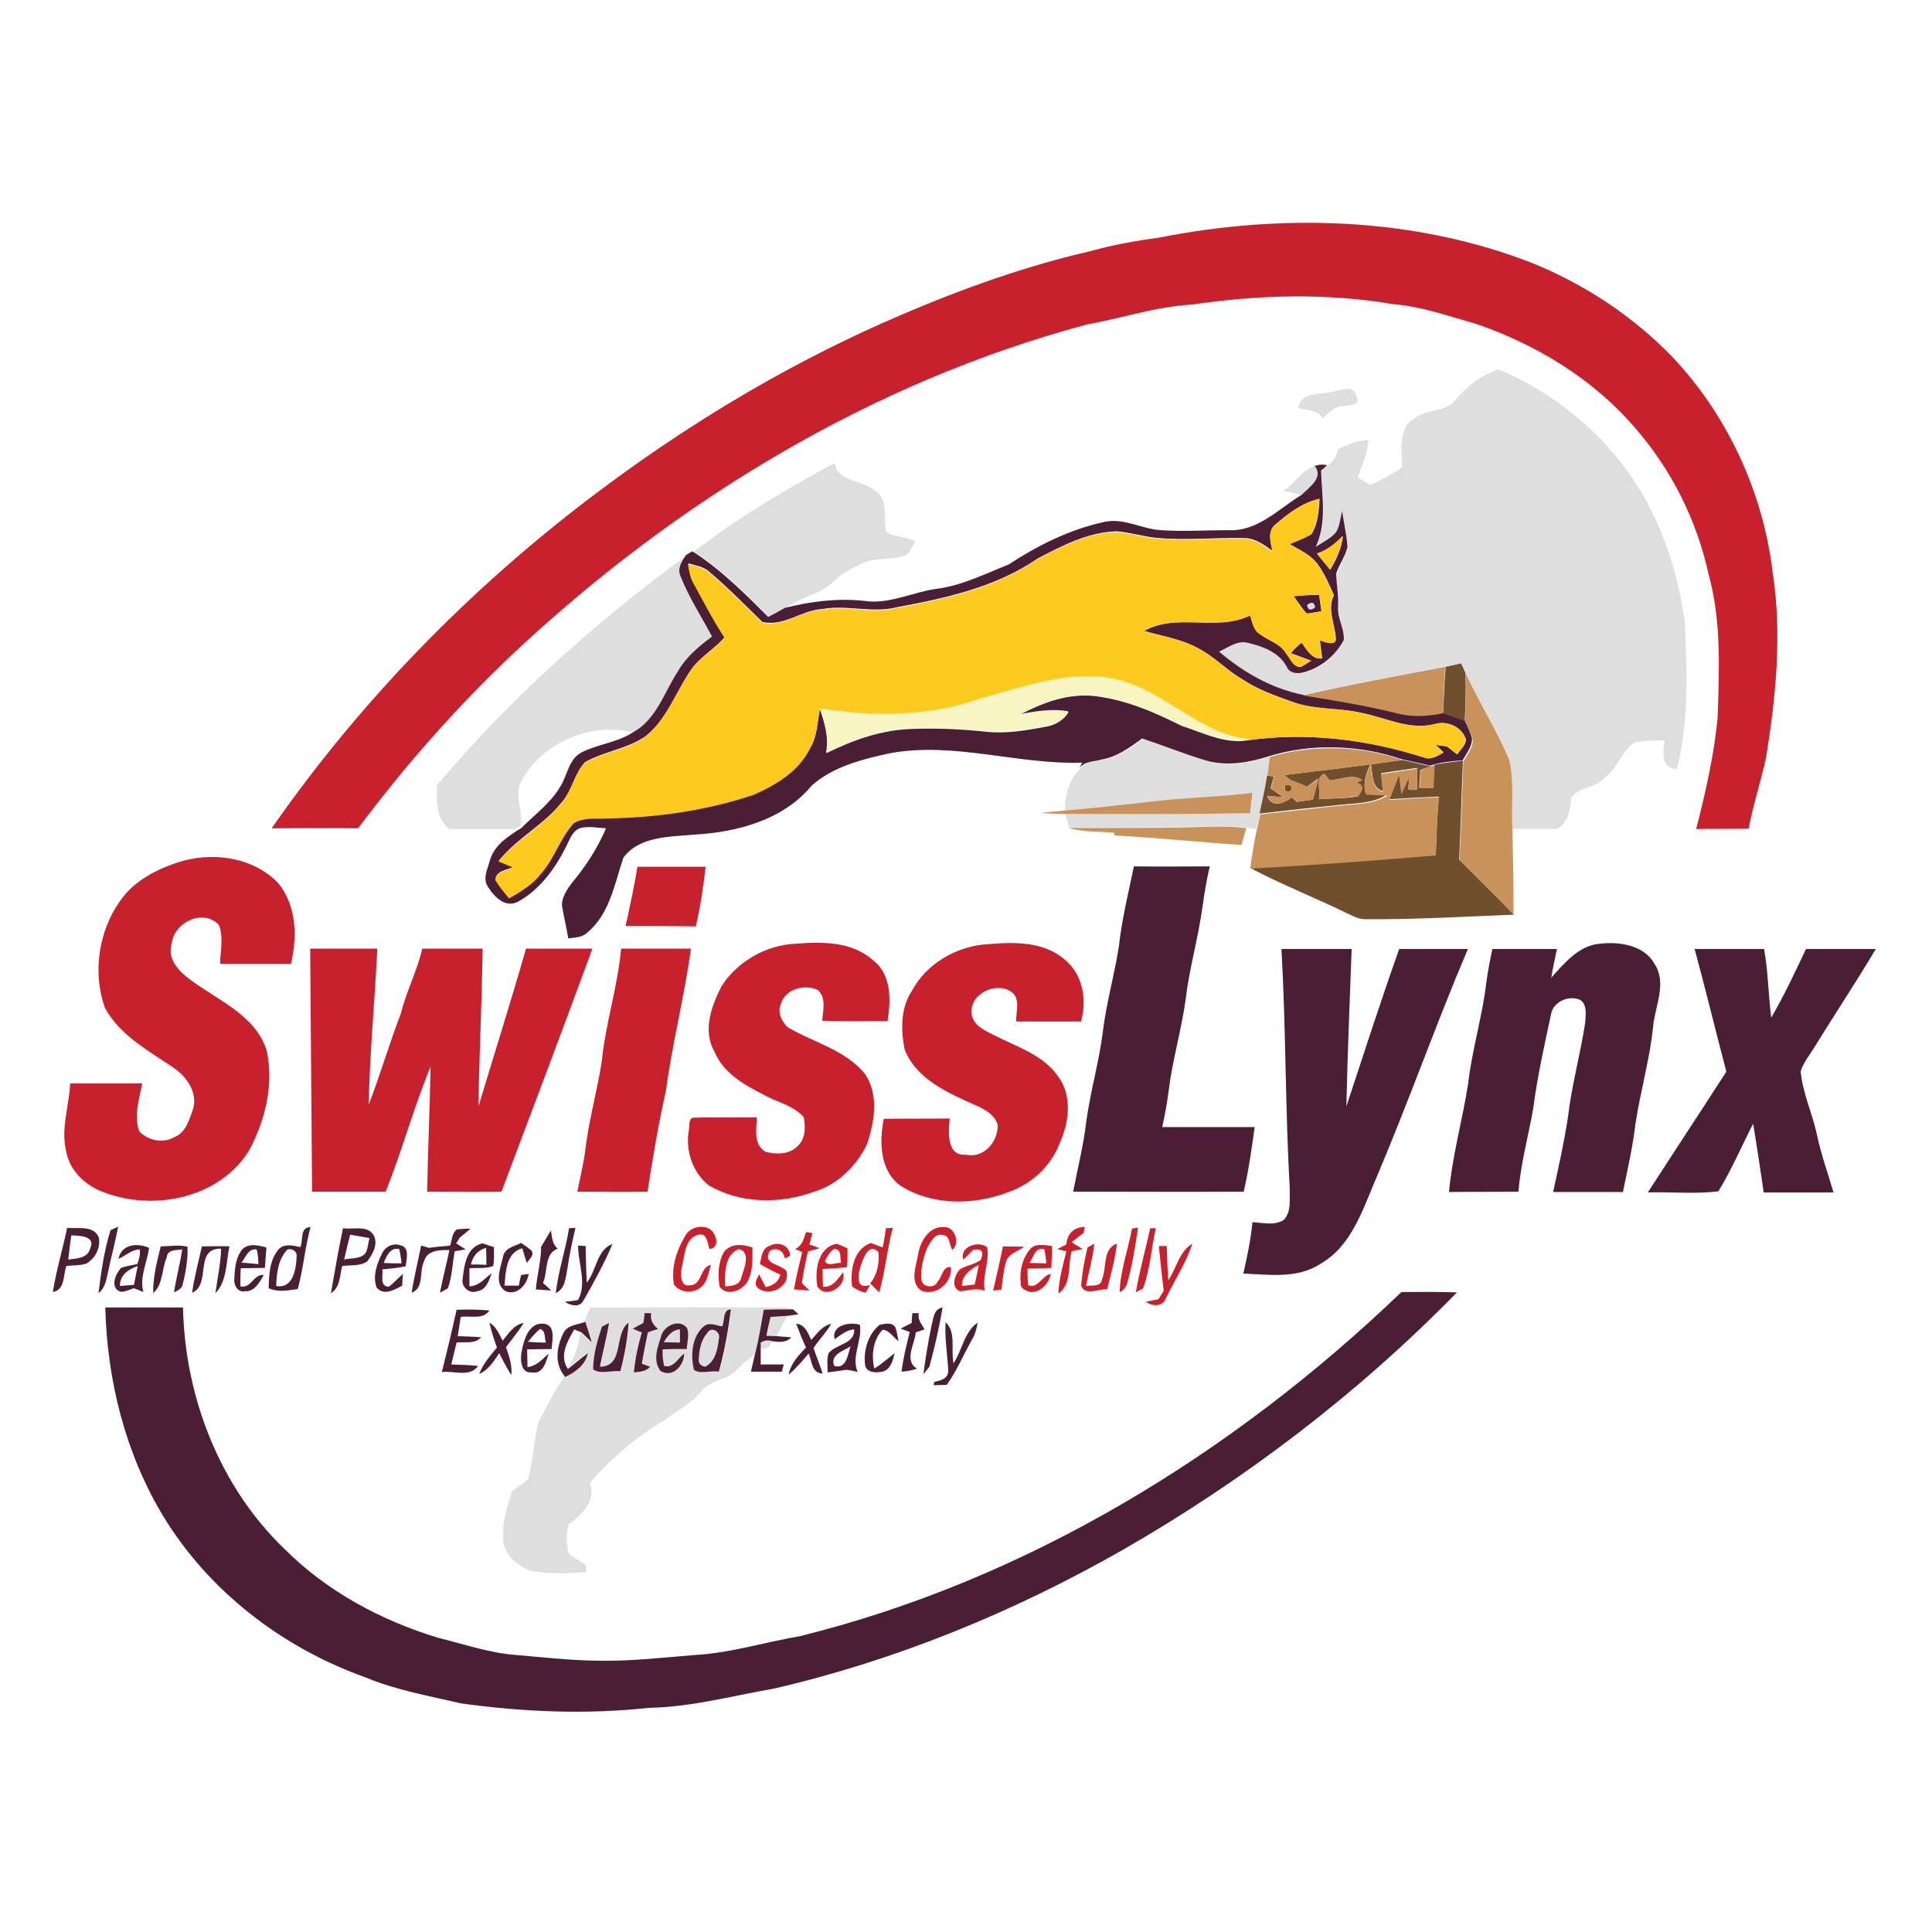 <?xml version="1.0" encoding="utf-8"?>
<!-- Generator: Adobe Illustrator 21.1.0, SVG Export Plug-In . SVG Version: 6.00 Build 0)  -->
<svg version="1.1" id="Layer_1" xmlns="http://www.w3.org/2000/svg" xmlns:xlink="http://www.w3.org/1999/xlink" x="0px" y="0px"
	 viewBox="0 0 512 512" style="enable-background:new 0 0 512 512;" xml:space="preserve">
<style type="text/css">
	.Drop_x0020_Shadow{fill:none;}
	.Round_x0020_Corners_x0020_2_x0020_pt{fill:#FFFFFF;stroke:#201600;stroke-miterlimit:10;}
	.Live_x0020_Reflect_x0020_X{fill:none;}
	.Bevel_x0020_Soft{fill:url(#SVGID_1_);}
	.Dusk{fill:#FFFFFF;}
	.Foliage_GS{fill:#FBDB44;}
	.Pompadour_GS{fill-rule:evenodd;clip-rule:evenodd;fill:#73ACE1;}
	.st0{fill:#FFFFFF;}
	.st1{fill:#C6212C;}
	.st2{fill:#DEDEDE;}
	.st3{fill:#4A1E34;}
	.st4{fill:#FFCA1F;}
	.st5{fill:#704F2F;}
	.st6{fill:#C9925B;}
	.st7{fill:#F8F5C3;}
</style>
<linearGradient id="SVGID_1_" gradientUnits="userSpaceOnUse" x1="0" y1="0" x2="0.707" y2="0.707">
	<stop  offset="0" style="stop-color:#DCDDE3"/>
	<stop  offset="0.178" style="stop-color:#D8D9DF"/>
	<stop  offset="0.361" style="stop-color:#CCCDD3"/>
	<stop  offset="0.546" style="stop-color:#B7B9BE"/>
	<stop  offset="0.732" style="stop-color:#9A9DA1"/>
	<stop  offset="0.918" style="stop-color:#76797D"/>
	<stop  offset="1" style="stop-color:#63676A"/>
</linearGradient>
<rect class="st0" width="512" height="512"/>
<g id="_x23_c6212cff">
	<path class="st1" d="M307,63c32.9-6.5,67.9-5.5,99.3,6.8c13.9,5.7,26.6,14.1,37,24.9c14.7,15.6,24,36,26.5,57.2
		c2.5,16.3,0.8,32.9-1.8,49c-1.4,6.3-3.4,12.4-4.6,18.7c-4.6,0.1-9.3,0-13.9,0.1c2.5-9.8,4.8-19.7,5.7-29.8
		c0.4-12.6,1-25.4-2.4-37.7c-3.1-14.2-9.8-27.7-19.4-38.7c-11.1-13-26.2-22.2-42.3-27.7c-7.2-2-14.3-4.6-21.9-5.2
		c-17.6-3-35.6-2.5-53.2,0.1c-9.5,0.5-18.6,3.6-28,5.3c-57.2,15.3-109.3,47-152.3,87.5c-14.9,14.1-28.5,29.6-40.8,46
		c-7.6-0.1-15.3,0-22.9,0c24.5-35.2,55-66,89.5-91.4c24-17.7,49.8-32.9,77.2-44.6c16.3-7,33.1-13,50.5-17
		C294.9,64.9,301,63.8,307,63z"/>
	<path class="st1" d="M48.6,228.1c8.7-2.3,18.8-0.7,25.2,6c4.8,6,5,14.1,3.3,21.3c-6.3,0-12.6,0-18.8,0c0.1-3.4,1-7-0.3-10.3
		c-4.2-4.4-11.8-0.7-12.5,4.9c-1.4,4.6,2.6,8.1,6,10.4c7.1,5.1,16.4,9,19.2,18.1c1.9,9-0.4,18.4-4.7,26.4
		c-7.7,12.5-24.9,16.1-38.1,11.2c-4.8-1.6-9.3-5.5-10.3-10.7c-1.6-6.1,0.7-12.2,1-18.3c6.4,0,12.7,0,19.1,0
		c-0.8,4.1-2.3,8.6-0.8,12.7c2.3,2.5,6.4,3.3,9.4,1.5c3-1.2,3.9-4.7,4.9-7.5c1.2-4.4-1.8-8.6-5.3-10.9c-6.6-4.5-14.1-8.5-18.1-15.8
		c-3.3-9.3-1.7-20.3,4-28.3C35.6,233.2,42.1,230,48.6,228.1z"/>
	<path class="st1" d="M165.8,245.4c1.1-5.2,2.3-10.4,3.1-15.7c6,0,12.1,0,18.1,0c-0.6,5.3-1.4,10.6-2.6,15.8
		C178.1,245.4,172,245.4,165.8,245.4z"/>
	<path class="st1" d="M191.3,261.2c4.3-6.5,11.8-10.8,19.6-11.1c7-0.6,15.1-0.6,20.6,4.5c4.8,3.7,4.6,10.6,3.7,16
		c-5.8,0-11.6,0.1-17.3-0.1c0.2-2.7,1.1-6-1.1-8.1c-3.4-1.7-8.6-0.4-9.8,3.5c-1.1,2.3,0.1,4.7,1.7,6.3c6.9,4.1,15.4,6,20.6,12.5
		c3.7,5.6,2.4,12.8,0.4,18.7c-2.8,5.6-7.6,10.4-13.6,12.3c-9.1,3.4-19.9,3.4-28.3-1.6c-4.3-3.4-6.1-9.1-5.3-14.4
		c0.4-1.2-0.3-3.8,1.8-3.5c5.4-0.2,10.8,0,16.3-0.1c-0.2,3.1-0.9,7.2,2.2,9.1c2.8,0.8,6.3,0.8,8.5-1.4c2.2-1.9,2.2-5.1,1.7-7.7
		c-2.4-2.9-6.3-3.8-9.5-5.4c-5.5-2.8-11.6-5.9-14.1-11.9C186.1,273.2,188.5,266.6,191.3,261.2z"/>
	<path class="st1" d="M241.6,262.7c3.9-7.4,12.1-12.1,20.4-12.5c7-0.6,15-0.7,20.5,4.4c4.6,4,5.5,10.5,4,16.1c-5.8,0-11.5,0-17.2,0
		c-0.1-2.6,1.2-6-1.2-7.8c-4.1-3-11.4,0.6-10.6,5.9c0.5,3.1,3.7,4.4,6.3,5.7c5.8,3,12.5,5,16.4,10.5c4,5,3.2,12.2,0.7,17.8
		c-2.3,6.2-7.6,11.1-13.9,13.2c-9,3.4-19.8,3.5-28.1-1.6c-5.8-3.9-5.9-11.8-4.7-17.9c5.8-0.1,11.7,0,17.5-0.1
		c-0.4,3.4-0.9,10.1,4.3,9.6c4.8,1.1,8.6-3.6,8.4-8c-1.2-3.5-5.1-4.7-8.1-6.1c-6.6-3-13.9-6.7-16.6-13.9
		C238.7,272.8,238.7,267.1,241.6,262.7z"/>
	<path class="st1" d="M82.2,251.4c5.9,0,11.8,0,17.8,0c-0.7,13.8-2,27.6-2.3,41.4c3.1-8.1,5.5-16.3,8.6-24.4
		c1.4-5.8,4.3-11.2,5.6-17c5.3,0,10.6,0,16,0c-0.2,13.9-0.9,27.8-1.1,41.8c4.2-13.9,8.6-27.8,12.6-41.8c5.9,0,11.7,0,17.6,0
		c-7.9,21.5-16,42.9-24.1,64.4c-6.6,0.1-13.1,0-19.7,0c0.2-11,0.7-22.1,0.9-33.1c-4.5,10.8-7.5,22.2-11.9,33.1c-6.5,0-13,0-19.5,0
		C82.5,294.4,82.4,272.9,82.2,251.4z"/>
	<path class="st1" d="M164.6,251.4c6.2,0,12.3,0,18.5,0c-1.7,12.6-4.9,24.9-6.6,37.5c-2,8.9-3.5,17.9-4.9,26.9
		c-6.2,0.1-12.4,0-18.6,0c0.7-3.6,1.6-7.2,2.1-10.9c0.9-8,3.2-15.9,4.4-23.8C160.5,271.1,163.7,261.5,164.6,251.4z"/>
	<path class="st1" d="M181.6,327.5c1.2-2.3,4.4-3,6.5-1.8c1.7,1.2,2.9,4.9-0.1,5.3c-0.5-1.5-0.6-4.4-2.9-3.8
		c-3.7,0.9-3.6,5.6-4.4,8.5c-0.4,1.8-0.5,5.5,2.2,4.9c3.2,0,2.5-4.8,5.5-5.4c-0.7,2.1-0.9,4.8-2.9,6.1c-2.1,1.6-5.4,1.2-6.9-0.9
		C177.8,336,179.3,331.3,181.6,327.5z"/>
	<path class="st1" d="M234.8,325.5c0.4,0,1.4-0.1,1.8-0.1c-1.5,5.6-2,11.4-3.6,17.1c-0.8-0.8-1.6-1.6-2.4-2.4
		c1.9-2.3,2.5-5.4,2.2-8.3c-2.4-2.5-3.9,1.3-4.6,3.3c-0.7,2.2-1.8,6.9,2.4,5.4c-0.3,0.5-0.9,1.6-1.2,2.1c-1.3-0.3-2.6-0.9-3.6-1.7
		c-0.5-4.3,0.4-9.9,5-11.5c0.8,0.3,2.3,0.9,3.1,1.2C234.3,329,234.5,327.3,234.8,325.5z"/>
	<path class="st1" d="M243.3,332.5c0.5-3.4,2.9-7.6,6.8-7.3c2.8-0.3,4.5,4.2,2.3,6c-0.9-1.2-0.5-3.7-2.5-3.9
		c-2.2-0.6-3.3,1.9-4.2,3.4c-1,2.6-1.8,5.5-1.5,8.3c0,2.2,3.6,2.6,4.3,0.6c1.2-1.2,1.3-4.1,3.5-3.8c0.5,4.1-4.1,7.9-7.9,6.2
		C241,339.8,242.8,335.5,243.3,332.5z"/>
	<path class="st1" d="M282.6,329.8c0.2-2.9,2.1-4.7,4.9-4.6c-0.1,0.4-0.3,1.1-0.3,1.5c-1.1,0.8-2.1,1.6-3.2,2.5
		c0.7,0.5,2.2,1.4,3,1.8c-0.8,0.1-2.3,0.4-3,0.6c-1.1,3.7,0.1,8.7-3.5,11.2c0.1-3.8,1.2-7.5,2.1-11.2c-0.6-0.1-1.8-0.4-2.4-0.6
		C281,330.6,281.8,330.2,282.6,329.8z"/>
	<path class="st1" d="M300,325.6c0.4-0.1,1.2-0.2,1.6-0.3c-0.7,4.9-1.5,9.7-2.8,14.5c-0.3,1.2-1,2.1-2.1,2.7
		C296.9,336.8,298.9,331.3,300,325.6z"/>
	<path class="st1" d="M304.8,325.5c0.4,0,1.2,0,1.5,0c-1.2,5.3-1.5,10.9-3.4,16c-0.5,0.2-1.4,0.7-1.9,1
		C302,336.7,303.6,331.2,304.8,325.5z"/>
	<path class="st1" d="M213.6,326.5c0.4,0.1,1.3,0.2,1.7,0.3c-0.2,0.8-0.6,2.3-0.8,3c0.7,0.2,2,0.7,2.7,1c-1,0.3-2.1,0.6-3.1,0.8
		c-0.6,2.8-1.2,5.5-1.6,8.4c0.5,0.5,1.5,1.5,2,2c-1.4-0.1-2.8-0.2-4.1-0.3c0.6-3.4,1.4-6.6,2.2-9.9c-0.5-0.2-1.4-0.6-1.9-0.8
		C212.6,330.2,213,328.3,213.6,326.5z"/>
	<path class="st1" d="M191.8,331.9c1.7-2.5,5.1-2.2,7.6-1.3c0,3.1,0.2,6.4-1.4,9.2c-1.5,2.3-5.4,3.8-7.3,1.2
		C190.2,338,190.3,334.6,191.8,331.9 M192.2,340.9c1.9-0.1,3.9-0.3,4.3-2.5c0.7-2.2,2.6-6.6-0.7-7.4
		C192,332.5,192,337.5,192.2,340.9z"/>
	<path class="st1" d="M201.4,335c0.4-1.8,0.5-4.3,2.7-4.9c2.3-1.2,5.2,0,5.3,2.7c-0.3,0.2-1.1,0.5-1.4,0.7c-0.4-2.1-2.1-3.1-4-2
		c-2,3.6,2.7,3.4,4.4,5.3c1.2,4.3-4.7,7.1-7.7,4.4c-1-1.2,0-2.4,0.5-3.5c0.4,0.9,1.3,2.6,1.7,3.4c1.9-0.4,3.4-1.3,3.9-3.3
		C205,337,203.2,336,201.4,335z"/>
	<path class="st1" d="M216.6,340.9c-0.7-4.2,0.1-10.4,5.2-11.3c0.7,0.3,2.1,0.9,2.8,1.2c0,1.7,0,3.4-0.1,5c-2.2,0.2-4.4,0.4-6.5,0.5
		c0,1.5,0,3.1,0.1,4.7c2.7,0.2,3.9-2.1,5.3-3.8C224.6,340.8,218.8,344.5,216.6,340.9 M218.6,334.2c0.9,1.6,2.9,0.3,4.3,0.5
		c-0.4-1.4,0.3-3.8-1.9-3.7C219.9,331.8,219.2,333,218.6,334.2z"/>
	<path class="st1" d="M255.3,333.8c-1.1-3.4,3.9-5.1,6.3-3.3c0.7,3.8-1.4,7.7-0.6,11.6c-2.2-0.9-4.3-0.1-6.5,0.1
		c-2.6-0.8-1.6-4.4-0.1-5.8c1.7-1.1,3.9-1.3,5.5-2.5c0.9-2.2,0.3-3.1-2-2.7C257.1,332,256.2,333,255.3,333.8 M254.9,340.8
		c1.1-0.1,2.3-0.3,3.4-0.4c0.4-1.7,0.8-3.5,1.1-5.2C257.1,336.4,254.9,338,254.9,340.8z"/>
	<path class="st1" d="M263.2,342c0.9-3.9,1.8-7.8,2.6-11.7c1.9,0.1,3.7,0,5.6,0.1c-1.7,1.3-4.2,1.8-4.8,4c-0.7,2.4-0.9,4.9-1.2,7.3
		C264.8,341.8,263.8,342,263.2,342z"/>
	<path class="st1" d="M273.1,330.9c1.5-1.5,3.8-0.9,5.7-0.7c0,1.9-0.1,3.8-0.2,5.8c-2.1,0.1-4.2,0.1-6.3,0.2c0,1.5,0,2.9,0.2,4.4
		c2.7,1,3.6-2.6,6-3c-0.6,2.5-2.7,5-5.5,4.8c-1.1-0.4-2.7-0.9-2.5-2.4C270.1,336.7,271,333.4,273.1,330.9 M272.8,334.7
		c1.5,0,3,0.1,4.5,0.1c-0.1-1.2-0.3-2.4-0.5-3.7C274.3,330.3,273.9,333.2,272.8,334.7z"/>
	<path class="st1" d="M288.2,330.6c0.4-0.2,1.3-0.7,1.8-1c-0.4,3.8-1.5,7.5-2.2,11.2c1.5-0.3,3.9,0.4,4.2-1.7c1.4-3.1,0.1-8.2,4-9.5
		c-0.5,4.1-1.6,8.1-2.6,12.1c-2.2-0.3-5.8,1.9-6.9-1C286.8,337.3,287.4,333.9,288.2,330.6z"/>
	<path class="st1" d="M309.6,339.3c2.2-3.2,2.9-7.7,6.4-9.7c-1.7,5.1-4.7,9.6-7,14.4c-0.8,2.3-3.6,2.3-5.3,1
		c0.8-0.2,2.4-0.5,3.3-0.7c0.4-0.6,1.1-1.7,1.4-2.2c-0.5-4-0.9-7.9-1.3-11.9l2.1,0C309.3,333.3,309.4,336.3,309.6,339.3z"/>
</g>
<g id="_x23_dededeff">
	<path class="st2" d="M385.8,105.9c3-3.6,6.8-6.5,11.3-8c17.5,7.3,32.5,20.9,40.8,38c4.5,9.1,7.2,19,8.6,29
		c0.6,13,1.1,26.2-2.1,38.9c-4.2,0-3.8-4.6-3.2-7.6c-2.7,0.1-5.5,0-8.1,0.6c-3.4,2.3-4.4,6.9-7.9,9.3c-2.3,2.8-6.6,2.3-8.8,5.2
		c-0.3,3.2-0.7,6.5-3.7,8.4c-4,0-8,0-12,0c-0.4-6.2,0.6-12.5-0.9-18.6c-3.3-7.9-7.9-15.2-11.6-23c-0.3-0.6-0.8-1.8-1.1-2.4
		c-1.4,0.3-2.7,0.6-4.1,0.9c-12.6,2.4-25.3,4.7-37.8,7.6c-8.2-1.7-15.7-6-22-11.4c2.4-1.1,4.9-3.1,7.7-2.3c4,0.9,8.2,2.5,10.2,6.3
		c0.8,1.8,3.1,1.8,4.8,1.4c4.4-1.3,8-4.5,10.3-8.4c0.3-3-1.7-5.8-1.5-8.8c0.2-3-0.5-6-0.5-8.9c0.9-2.4,2.5-4.5,3-7.1
		c-0.2-3.2-1-6.4-1.4-9.5c-0.5,1.9-0.6,3.9-1.6,5.6c-1.5,1.7-3.6,2.7-5.4,3.9c3-6.4,1.6-13.4,1.4-20.2c0.5-0.5,1-0.9,1.6-1.4
		c1.7-0.9,2.3-2.6,2.8-4.4c2.5-1.1,5.1-2.3,8-2.4c-0.1,3.5-1.7,6.7-2.8,9.9c1.1,0.7,2.2,1.3,3.3,2c2.9-1.2,5.7-2.8,8.4-4.5
		c0.1-4.4-1.2-10.7,3.5-13.2C378.1,108.4,383.1,109.3,385.8,105.9z"/>
	<path class="st2" d="M353.5,103.7c2-0.4,5.5-1.8,5.9,1.3c1.4,2.4-1.9,2.4-3.3,2.6c-2.4-0.1-3.9,2-5.7,3.2c-1.3-2.4-4.2-1.9-6.4-2.7
		C344.9,103.4,350.1,104.9,353.5,103.7z"/>
	<path class="st2" d="M183.9,146.2c11.6-9,24.4-16.5,37.3-23.5c0.8,5.2,7.3,4.4,10.6,7.3c3.9,2.4,2.2,7.3,3,10.9
		c2.3,1.7,5.5,1.1,7.8,2.7c-0.9,1.2-1.4,2.7-2.6,3.6c-3.7,1.3-7.9,0.4-11.5,2.1c-2.7,1.3-5.5,2.6-7.6,4.8c-3.5,3.6-9,3.9-12.6,7.2
		c-1.4,0.8-2.9,1.6-4.4,2.4C197.8,157.3,191.4,151,183.9,146.2z"/>
	<path class="st2" d="M340.1,130.1c3-1.9,4.8-5.5,8.2-6.5l0.6,0.2c2.3,3-1.6,5.6-3.5,7.5C343.6,130.8,341.9,130.5,340.1,130.1z"/>
	<path class="st2" d="M182.7,146.6l-0.4,0.6c-1.2,1.6-2.4,3.6-1.4,5.7c2.1,5.6,5.5,10.6,8.3,15.9c-3.5,2.6-6.9,5.4-9.1,9.3
		c-3.6,5.6-5.7,12.8-11.9,16.1c-11.4-3-24.7,2.5-30.1,13c-2,3.9,0.8,8-0.2,11.7c-0.4,0.2-1,0.6-1.4,0.8c-5.8,0.1-11.7,0-17.5,0
		c-3.5-2.8-3.3-7.6-3.2-11.6C135.3,184.9,158.2,164.6,182.7,146.6z"/>
	<path class="st2" d="M346.4,160.3c1.2-0.9,1.9-0.6,2.1,0.7C347.3,161.9,346.6,161.6,346.4,160.3z"/>
	<path class="st2" d="M292.1,201.4c4.1-0.6,7.5-3.2,10.8-5.6c5.7,1.9,11.3,4.3,17.1,5.9c5.5,1.6,11.2,0.5,16.5-1.2
		c-0.2,1.7-0.4,3.4-0.6,5.1c-0.5,3.4-1.3,6.7-2,10.1c-0.3,1.3-0.6,2.7-0.9,4c-0.6-0.1-1.9-0.2-2.5-0.3c-3.5-0.5-7-0.5-10.4-0.4
		c-12.3,0.3-24.5,0.3-36.7,0.3c-0.3-0.9-0.8-2.7-1.1-3.6c16.4,0.1,32.8,0.1,49.1-0.2c0.2-1.8,0.4-3.6,0.6-5.4
		c-7.3,0.9-14.6,1.3-21.9,1.8c-9.3,1-18.6,2-27.9,2.9c0-4.1,1.1-8.2,4.1-11.1C287.5,201.8,290,202,292.1,201.4z"/>
	<path class="st2" d="M156.5,346.5c15.8,0,31.6-0.1,47.4,0c2.1,0,4.2-0.2,6.2,0.5c-2.6,0-5.2,0.1-7.8,0.1c-0.7,3.9-1.2,7.8-2.2,11.7
		c-1.8,1.4-3.5,2.9-5.1,4.5c-2.7,2.5-7,2.5-9.3,5.6c-2.6,3.2-6.3,4.9-9.5,7.4c-7.5,4.5-14.3,10.1-19.9,16.7c1.8,4.6-2.2,8.5-5.6,11
		c-0.7,2.6-0.7,5.3,0.1,7.9c1.5,0.9,3,1.9,4.5,2.9c0,0.5,0,1.4,0,1.8c-4.7,0.4-9.5,0.5-14.2-0.2c-4-1.2-8.1-4.8-7.8-9.3
		c-0.2-4.1,1.3-7.9,2.3-11.8c1.3-1.3,3.1-1.9,4.3-3.3c1.5-5,1.5-10.4,2.9-15.4c2.3-4,4.1-8.2,6.8-11.8c2.7-1.3,5.3-3.1,6-6.3
		c-1.8,1.3-3.5,2.8-5.3,4.2c2-2.9,3.1-6.2,3.5-9.6c0.9,0.9,1.8,1.7,2.7,2.6c-0.5-1.8-1.1-3.6-1.7-5.4
		C155.4,349,155.9,347.7,156.5,346.5 M191.4,351.5c-1.6-0.2-3.5-1.4-4.9,0.1c-3.1,2.7-3.4,7.6-2.5,11.4c1.7,1.3,4.5,0.2,6.6,0.5
		c1.6-5.4,2.5-11,3.2-16.5C191.6,347,192.1,350.1,191.4,351.5 M170.8,348c-0.1,0.6-0.2,1.9-0.2,2.6c-0.7,0.4-2.1,1.1-2.8,1.5
		c0.6,0.3,1.8,0.7,2.4,1c-0.9,3.5-1.8,7-2.1,10.6c1.5-0.2,3.2-0.2,4.3-1.5c-0.6-0.2-1.7-0.6-2.2-0.8c0.5-2.8,1-5.6,1.6-8.3
		c0.7-0.2,2-0.6,2.7-0.9c-1.4-1.1-2.3-2.4-1.8-4.2C172.1,348,171.2,348,170.8,348 M159.5,351.6c-1.3,3.6-2.4,7.5-2.2,11.3
		c2,1.4,4.9,0.2,7.2,0.5c1.1-4.3,1.9-8.6,2.2-12.9c-4,2.9-1,11.6-7.6,11.7c0.6-3.9,1.8-7.7,2.4-11.6
		C160.9,350.8,160,351.3,159.5,351.6 M175.2,354.1c-0.9,2.9-2.3,6.4-0.3,9.2c3.3,2,6.3-1.4,6.3-4.6c-1.7,1.3-2.8,3.9-5.3,3.3
		c-0.3-1.5-0.5-2.9-0.4-4.4c2.1,0,4.3,0,6.4-0.1c0.1-1.8,0.7-3.7,0.1-5.5C180.1,349.3,175.9,351.3,175.2,354.1z"/>
	<path class="st2" d="M204.1,349c1.5-0.1,3.1-0.2,4.6-0.3c-1,1.8-2,3.6-2.9,5.4c-0.9,0-1.9-0.1-2.8-0.1
		C203.4,352.3,203.8,350.7,204.1,349z"/>
	<path class="st2" d="M175.9,355.7c1.1-1.6,2.2-3.4,4.4-3.4c0,0.9,0,2.6,0,3.5C178.7,355.8,177.3,355.8,175.9,355.7z"/>
	<path class="st2" d="M187.4,353.3c1.1-2,3.7-0.3,3.1,1.6c-0.3,2.7-0.9,6-3.6,7.4c-1.3-0.2-1.9-1-1.7-2.2
		C185.3,357.7,185.8,355.2,187.4,353.3z"/>
	<path class="st2" d="M201.6,355.8c0.9-0.5,1.8-0.6,2.9-0.4c-0.3,1.7-1.3,2.3-2.8,1.9C201.6,357,201.6,356.2,201.6,355.8z"/>
</g>
<g id="_x23_4a1e34ff">
	<path class="st3" d="M348.2,123.6c1.2-0.5,2.3-0.6,3.5-0.3c-0.5,0.5-1,0.9-1.6,1.4c0.2,6.8,1.6,13.8-1.4,20.2
		c1.9-1.2,4-2.2,5.4-3.9c1-1.7,1.1-3.7,1.6-5.6c0.4,3.2,1.2,6.3,1.4,9.5c-0.5,2.5-2.2,4.6-3,7.1c0.1,3,0.7,5.9,0.5,8.9
		c-0.2,3,1.8,5.8,1.5,8.8c-2.2,4-5.9,7.1-10.3,8.4c-1.7,0.5-4,0.5-4.8-1.4c-2-3.8-6.3-5.4-10.2-6.3c-2.8-0.8-5.3,1.2-7.7,2.3
		c6.3,5.4,13.8,9.7,22,11.4c8.3,1.3,16.6,2.6,24.8,4.7c4.1,1.1,8.4,0.9,12.5,0c1.9,0.7,3.8,1.3,5.7,2c0.8,1.6,1.6,3.3,2,5
		c0,2.1-1.5,3.9-2.5,5.7c-2.5,0.2-5.1,0.4-7.6,1.1l-1,0.3c-2.5-0.6-5-1.1-7.5-1.7c-11.3-3.8-23.7-4.3-35.2-0.8
		c-5.3,1.7-11,2.7-16.5,1.2c-5.8-1.7-11.4-4-17.1-5.9c-3.3,2.4-6.7,4.9-10.8,5.6c-2,0.6-4.5,0.4-5.9,2.3l0.8-1.5
		c-17,0.6-33.9-5.6-50.9-2.5c-7.3,1.6-15.1,3.5-20.8,8.6c-7.6,9.2-20,12.4-31.4,13c-6.4,0.6-14.3,0.4-18.5,6.1
		c-2.3,6.8-3.6,14.8-9.4,19.7c-1.4,1.5-3.4,1.4-5.2,1.7c-0.5-3-1.2-5.9-1.7-8.9c0.1-2.3,1.5-4.3,2.8-6c3.6-4.3,6.7-9.1,8.9-14.3
		c-2.2-0.1-4.4-0.6-6.6-0.1c-2.3,0.6-3,3.1-4,5c-2.9,5.8-6.9,11.3-12.6,14.5c-3.4,1.9-6.4-1.2-8.1-3.9c-1.5-2.2,0-4.9,0.6-7.2
		c1.2-4,5-6.3,8.3-8.4c3.5-3.5,7.6-6.5,10.2-10.8c2-3.1,2.2-7.3,5.7-9.2c4.3-2.2,9.5-2.6,13.6-5.3c6.2-3.3,8.3-10.6,11.9-16.1
		c2.2-3.9,5.6-6.7,9.1-9.3c-2.8-5.3-6.1-10.3-8.3-15.9c-1-2,0.2-4,1.4-5.7c0.4-0.3,1.3-0.8,1.7-1c7.5,4.8,13.8,11.1,20.1,17.4
		c1.5-0.8,2.9-1.5,4.4-2.4c6.7-1.7,13.8-2.6,20.7-1.9c6.6,1.1,12.7-2.1,19.1-3.1c6.9-0.8,13.2-4,19.5-6.5
		c7.8-5.1,16.2-9.3,25.4-11.3c5.2-1.1,9.9,1.9,14.9,2.2c6,0.4,12,0,18,0c7.7,0.4,13.3-5.7,19.4-9.4c1.9-1.9,5.8-4.5,3.5-7.5
		L348.2,123.6L348.2,123.6 M338,139c-2.2,1.8-1.3,4.7-0.7,7c-2.2-1.5-4.5-3.3-7.3-3.4c-8-0.2-15.9,0.7-23.9-0.1
		c-3.4-0.4-6.7-1.4-10.1-1.7c-7.6,0.2-14.5,3.8-21,7.2c-11,7.6-24.3,10.5-37.2,12.9c-6.6,1.7-13.3-0.7-19.9,0.5
		c-5.5,0.3-10.3,4.8-15.9,3.4c-4.7-4.6-9.3-9.3-14.3-13.5c-1.5-1.2-3.5-1.5-5.3-2c0.3,1.6,0.5,3.3,1.3,4.8c2.7,4.9,5.3,10,8.4,14.7
		c-2.5,2.9-5.9,4.9-8.4,7.9c-4.4,6-6.6,13.6-12.6,18.4c-4.9,3.4-11,4-16.1,6.9c-2.8,3.1-3.4,7.7-6.3,10.8
		c-4.7,5.9-11.8,9.4-16.5,15.3c1.3,0.6,2.6,1.1,3.9,1.6c-1.6,0.9-4.8,1-4.7,3.4c1,1.8,2.3,3.3,3.6,4.8c3-1.8,6.2-3.7,8.4-6.5
		c3.6-4,5-9.4,8.7-13.4c2.6-1.7,6-1,9-1.3c13.1-0.1,26.1-2.1,38.6-6.2c5.9-2.6,11.9-6.1,14.9-12.1c2-3.2,2-7,2.7-10.5
		c1.3,3.7,2.5,7.7,1.7,11.7c6.9-3.4,14.4-6.1,22.1-6.4c6.7-0.3,13.4,0,20,0.7c5.4,0.6,10.7-0.3,16-1.3c2.5-0.4,4.8-1.7,6.1-3.9
		c-4.4-0.8-8.8,0-13.1,0.8c6.2-3.3,13.1-5.9,20.3-5c8,1,15.5,4.2,22.6,7.8c5.9,1.9,11.9,5.1,18.2,3.8c15.5-2.1,31.3-0.1,46.1,4.6
		c1.9,0.8,3.7-0.4,5.3-1.3c-0.5-0.5-1.6-1.5-2.1-2c1,0.1,2,0.3,3,0.4c0.9,0.7,1.8,1.4,2.7,2.1c0.8-1.3,2.2-2.3,2.3-3.9
		c-1-3.4-5-5.1-8.3-4.1c-6.5,1.7-12.7-1.6-19-2.9c-6-1.4-12.3-0.8-18.1-2.8c-4.8-1.7-9.7-3.4-13.9-6.2c-3.8-2.2-6.8-5.4-10.6-7.6
		c-4.7-2.9-10.2-3.7-15.4-5.2c8.8-4.9,19.3,0.2,28.1-4.1c0.7,1.7,0.9,3.9,2.7,5c2.3,1.7,5.4,2.5,6.9,5.1c1.1,1.3,1.9,3.8,4,3.5
		c0.6-0.4,1.9-1.2,2.6-1.6c-1.8-0.7-3.6-1.3-5.4-2c0.8-1,1.8-2,2.9-2.8c1.4,1.9,2.6,4.5,5.4,4.2c-0.2-1.6-0.4-3.2-0.6-4.8
		c1.2,0.3,4.6,1.8,4.2-0.8c-0.3-3.7-2.3-7.4-0.5-11.2c-1.2-2.7-2.4-5.5-4.1-7.9c-1.8-2.7-4.9-4-7.6-5.6c1.9-0.9,4-1.5,5.8-2.7
		c1.7-2.8,1.9-6.2,2.1-9.3C345.1,133.2,341.4,136.1,338,139 M349,146.7c1.1,1.4,2.3,2.8,3.5,4.3c1.7-2.8,3-5.7,3.4-8.9
		C353.9,144.1,351.7,145.8,349,146.7z"/>
	<path class="st3" d="M342.8,158c2.3-0.2,4.6-0.4,6.8-0.3c0.2,1.4,0.4,2.9,0.6,4.3c-1.3,0.2-2.6,0.5-3.9,0.6
		C345,161.2,344,159.5,342.8,158 M346.4,160.3c0.2,1.4,0.9,1.6,2.1,0.7C348.4,159.6,347.6,159.4,346.4,160.3z"/>
	<path class="st3" d="M296.5,250.9c0.8-7.2,2.5-14.2,4-21.3c6.7,0.1,13.4,0,20.1,0c-0.8,3.4-1.4,6.9-1.9,10.5
		c-1.1,8.3-3.5,16.4-4.5,24.8c-1.1,8.1-3.5,16-4.5,24.2c-0.4,3.2-1,6.4-1.7,9.6c8.1,0,16.3,0,24.5,0c-0.8,5.7-1.6,11.5-2.9,17.1
		c-15.1,0.1-30.1,0-45.2,0c1.2-6.3,2.8-12.5,3.5-18.8c1.1-7.8,3.3-15.4,4.3-23.1C293.1,266.1,295.3,258.6,296.5,250.9z"/>
	<path class="st3" d="M411.1,259.1c3.5-3.9,7.3-8.5,12.8-9c5.2-0.6,11.8,0.3,14.6,5.4c3.3,5.1,0.1,11.1-0.4,16.5
		c-0.9,8.8-3.4,17.3-4.7,25.9c-0.7,6.1-2.1,12-3.3,18c-6.2,0-12.4,0-18.5,0c1.4-6.5,2.9-13.1,3.9-19.7c1-8.5,3.3-16.8,4.6-25.2
		c0.1-2,0.6-4.7-1.3-6c-3-1.4-7.4,0.5-7.8,4c-1.8,8.3-3.6,16.5-4.7,24.9c-1.3,7.3-3.3,14.5-3.9,21.9c-6.1,0.1-12.3,0-18.4,0.1
		c0.9-9.8,3.6-19.2,5.1-28.9c1-8.7,3.6-17.2,4.7-25.9c0.4-3.2,1-6.4,1.7-9.6c5.7,0,11.4,0,17.1,0C412.1,254,411.5,256.5,411.1,259.1
		z"/>
	<path class="st3" d="M370.8,251.5c6,0,12.1,0,18.2,0c-8.5,20-15.7,40.5-24.2,60.5c-3.6,8.3-6.5,18.2-15,23
		c-6,3.9-13.5,2.8-20.3,2.5c1-4.5,2-9,2.4-13.6c2.7,0.1,5.8,1,8.3-0.6c2.1-2.2,1.5-5.4,1.6-8.2c-1.2-21.2-1-42.4-2.2-63.6
		c6.2,0,12.4,0,18.6,0c-0.5,13.9-1.1,27.8-1.4,41.7C361.4,279.3,365.9,265.3,370.8,251.5z"/>
	<path class="st3" d="M449.1,251.5c6.1,0,12.3,0,18.4,0c1.1,6,1.1,12.1,1.9,18.2c3.4-5.9,6.3-12,9.2-18.2c6.2,0,12.3,0,18.5,0
		c-5.1,8.6-10.7,17-16,25.6c-1.3,2.2-3.1,4.3-3.9,6.8c0.5,5.8,3.1,11.1,4.3,16.8c1.1,5.2,2.9,10.2,4.4,15.3c-6.2,0-12.3,0-18.5,0
		c-0.9-6.1-1.8-12.2-2.8-18.2c-3.1,6-5.7,12.2-9.2,17.9c-6.2,0.8-12.5,0.1-18.7,0.3c6.9-10.7,13.9-21.3,20.8-32
		C454.6,273,452,262.2,449.1,251.5z"/>
	<path class="st3" d="M150.8,325.5c0.4,0,1.3-0.1,1.7-0.1c-0.8,3.5-1.6,7-2.1,10.6c-0.5,2.4-0.5,5.4-3.1,6.7
		C147.9,336.9,149.9,331.3,150.8,325.5z"/>
	<path class="st3" d="M14,342.4c0.9-5.7,2.6-11.3,3.8-17c2.8,0.3,7.1-0.8,8.4,2.6c0.5,2.7-1,5.6-3.4,6.9c-1.7,0.5-3.5,0.4-5.2,0.6
		C16.7,337.9,17.3,341.8,14,342.4 M18.9,327.4c-0.3,2.1-0.6,4.3-0.8,6.4c2.2-0.3,5.2-0.3,5.8-3C25.5,327.6,21,327.4,18.9,327.4z"/>
	<path class="st3" d="M29.3,326c0.5-0.2,1.5-0.7,2-0.9c-0.7,3.9-1.8,7.8-2.6,11.7c-0.5,2.1-0.7,4.4-2.6,5.9
		C26.8,337.1,27.6,331.4,29.3,326z"/>
	<path class="st3" d="M79.6,330.5c0.8-1.8-0.2-5.3,2.7-5.3c-1.5,5.4-1.9,11-3.4,16.4c-2.6,0.4-5.2,0.9-7.7-0.2
		c0.1-3.6,0.2-7.6,2.8-10.5C75.6,329.5,77.7,330.1,79.6,330.5 M76.2,331.1c-2.5,2.6-2.9,6.3-3,9.7c4.4,0.8,5.3-4.4,5.4-7.7
		C78.8,331.7,77.6,330.8,76.2,331.1z"/>
	<path class="st3" d="M90.9,325.5c2.7,0.4,6.4-0.9,8.1,1.8c1.3,2.3-0.2,5.1-1.7,7c-1.9,1.3-4.4,0.9-6.6,1.2c-0.7,2.5-0.5,5.7-3,7.2
		C88.7,336.9,89.7,331.2,90.9,325.5 M91.2,333.8c1.9-0.5,4.5,0,5.8-1.9c0.5-1.2,0.6-2.5,0.9-3.8c-1.7-0.3-3.4-0.6-5.1-0.9
		C92.2,329.5,91.7,331.6,91.2,333.8z"/>
	<path class="st3" d="M119.3,330.1c0.5-1.4,0.4-3.3,1.8-4.3c0.9-0.1,2.7-0.2,3.6-0.2c-0.9,0.8-1.9,1.6-2.9,2.4
		c-0.2,0.4-0.6,1.1-0.9,1.5c0.6,0.4,1.9,1.2,2.5,1.6c-0.7,0.1-2.2,0.4-2.9,0.5c-0.6,3.3-0.7,6.7-1.8,9.8c-0.5,0.3-1.6,0.9-2.1,1.2
		c0.7-3.8,1.7-7.5,2.5-11.3c-2.5-0.1-5.9,0-6.7,2.9c-1.4,2.7,0.1,7.1-3.3,8.4c0.6-4.2,1.7-8.3,2.5-12.5c0.7,0.2,1.4,0.4,2.1,0.6
		C115.5,330.4,117.4,330.3,119.3,330.1z"/>
	<path class="st3" d="M143.4,330.4c0.9-1.4,1.7-2.9,2.6-4.3c0.3,1.7,0.3,3.6,1.8,4.8c-3.6,1.3-2.6,6.2-3.9,9.1
		c0.6,0.5,1.6,1.5,2.2,2c-1-0.1-3.1-0.2-4.1-0.3C142.3,338,143.4,334.3,143.4,330.4z"/>
	<path class="st3" d="M31.4,333.6c0.8-3.9,5-4.3,8.1-2.9c-0.5,3.9-2.6,7.8-1.5,11.7c-0.8-0.3-1.7-0.7-2.5-1
		c-1.2,0.3-2.4,1.1-3.7,0.9c-2.7-1.2-1.2-4.7,0.3-6.3c1.4-0.5,2.8-0.7,4.3-1c0.4-1.3,0.9-2.5,0.6-3.9
		C34.8,331.2,33.3,332.8,31.4,333.6 M31.8,340.8c1.2-0.1,2.5-0.2,3.7-0.3c0.3-1.7,0.7-3.4,1-5C34,336.4,31.7,337.9,31.8,340.8z"/>
	<path class="st3" d="M42.6,330.3c2.3,0,4.8-0.5,7.1,0.1c0.1,3.2-0.4,6.4-1.2,9.6c-0.1,1.4-1.3,2-2.4,2.5c0.6-3.8,1.6-7.5,2.2-11.4
		c-1.6,0.3-3.9-0.1-4.1,2.1c-1.4,3.1-0.9,7.1-3.6,9.5C40.5,338.5,41.6,334.4,42.6,330.3z"/>
	<path class="st3" d="M53.5,330.3c2.4,0,4.9-0.1,7.3,0c-0.9,4.2-0.6,9.2-3.7,12.4c0.5-3.9,1.4-7.8,1.5-11.8
		c-7.3-0.1-2.5,9.5-7.7,11.7C51.5,338.4,52.6,334.4,53.5,330.3z"/>
	<path class="st3" d="M64.2,331.1c1.7-1.7,4.3-1.1,6.4-0.5c-0.1,1.8-0.3,3.6-0.4,5.4c-2.1,0-4.2,0.1-6.4,0.1
		c-0.1,1.6-0.1,3.2-0.1,4.8c3,0.6,3.4-3.3,6.2-3c-1.1,1.9-2.4,4.4-4.9,4.3c-2,0.4-3.1-1.6-2.9-3.3C62.2,336.4,62.4,333.3,64.2,331.1
		 M64,334.6c1.5,0.1,3,0.3,4.5,0.4c-0.1-1.3-0.1-2.7-0.5-3.9C65.8,330.8,65.1,333.2,64,334.6z"/>
	<path class="st3" d="M101.2,332.3c0.7-1.8,2.9-3,4.8-2.3c2.7,0.4,1.7,3.7,1.5,5.6c-2,0.4-4.1,0.6-6.2,0.8c0.3,1.6-0.8,4.4,1.7,4.6
		c1.4-1,2.5-2.3,3.8-3.4c-0.1,0.8-0.2,2.3-0.2,3.1c-2.1,1.1-4.9,2.8-6.8,0.5C98.7,338.1,99.9,334.9,101.2,332.3 M101.7,334.7
		c1.6,0.1,3.1,0.1,4.7,0.1c-0.1-1.3-0.3-2.5-0.6-3.8C103.4,330.5,102.4,332.9,101.7,334.7z"/>
	<path class="st3" d="M122.6,339c0.4-3.6,1-8.6,5.3-9.5c0.8,0.3,2.3,0.8,3,1c0,1.7,0.1,3.4-0.2,5c-2,0.8-4.2,0.4-6.3,0.6
		c0,1.6,0,3.2,0,4.8c2.5-0.1,4.1-2.1,5.9-3.5c-0.7,1.9-1.4,4.5-3.9,4.8C124.4,343,122.2,341,122.6,339 M124.8,335.1
		c1.4,0,2.7,0,4.1,0.1c0-1.5,0-3-0.1-4.5C126.6,331.3,125.3,332.9,124.8,335.1z"/>
	<path class="st3" d="M133.3,333.1c0.4-2.4,3-2.8,4.8-3.7c0.9,0.6,1.8,1.2,2.6,1.9c1.2,1.2-0.5,2.4-1.1,3.4c-0.3-1-0.9-2.9-1.2-3.9
		c-4.3,1.2-4.4,6.3-4.7,9.9c0.9,0,2.8,0,3.8,0c0.1-0.7,0.4-2.1,0.6-2.8c0.5-0.1,1.5-0.2,2-0.3c-0.4,2.8-3,5.8-6.1,4.6
		C130.8,340.2,132.7,335.9,133.3,333.1z"/>
	<path class="st3" d="M153.2,330.1c0.5,0,1.5,0.1,2,0.1c0.1,3.2,0.1,6.4,0.3,9.7c2.6-3.1,2.6-8.7,6.8-10.2c-2.2,5.2-4.9,10.1-7.7,15
		c-1,1.9-3.4,1.3-4.9,0.3c0.9-0.1,2.7-0.3,3.5-0.5C155.6,340,153.2,334.9,153.2,330.1z"/>
	<path class="st3" d="M371.4,342.4c4.9,0,9.8-0.1,14.7,0.1c-26.1,26.7-56.1,49.6-88.5,68.2c-28.9,16.5-60.1,29.3-92.5,36.8
		c-11,1.9-21.9,4.9-33.2,5.1c-16.6,1.8-33.3,1.1-49.8-1.2c-8.5-2-17.2-3.5-25.3-6.9c-21.9-7.8-41.5-22.8-53.6-42.8
		c-10-16.6-14.8-35.9-15.3-55.2c6.9,0,13.7,0,20.6,0c0.5,23.7,9.7,47.5,26.9,64c11.2,11.2,25.5,18.9,40.6,23.5
		c6.9,1.7,13.8,4.1,20.9,4.6c7,0.6,14.1,1.4,21.2,1.5c8.7,0.2,17.3-0.8,25.9-1.5c9.5-0.5,18.6-3.4,28-5
		C272.2,418.7,326.8,385.2,371.4,342.4z"/>
	<path class="st3" d="M121,347.1c2.9-0.1,5.8-0.1,8.7,0.2c-1.7,2.5-5,1.3-7.6,1.7c-0.3,1.7-0.5,3.4-0.8,5.1c2.1,0.1,4.2,0.1,6.2,0.3
		c-1.7,1.9-4.3,1.1-6.5,1.4c-0.5,1.9-0.9,3.8-1.4,5.8c2.3,0.1,4.7,0.1,7.1,0.4c-2.2,3.1-6.5,1.2-9.6,1.6
		C118.5,358,119.8,352.6,121,347.1z"/>
	<path class="st3" d="M191.4,351.5c0.7-1.5,0.1-4.5,2.3-4.5c-0.7,5.5-1.7,11.1-3.2,16.5c-2.1-0.4-4.9,0.8-6.6-0.5
		c-0.9-3.8-0.6-8.6,2.5-11.4C187.9,350.2,189.8,351.3,191.4,351.5 M187.4,353.3c-1.6,1.8-2.1,4.4-2.2,6.7c-0.2,1.2,0.4,2,1.7,2.2
		c2.7-1.4,3.3-4.7,3.6-7.4C191.1,353,188.5,351.3,187.4,353.3z"/>
	<path class="st3" d="M202.4,347.1c2.6-0.1,5.2-0.1,7.8-0.1l1.4,1.3c-0.7,0.1-2.1,0.3-2.8,0.4c-1.5,0.1-3.1,0.2-4.6,0.3
		c-0.4,1.7-0.8,3.3-1.1,5c0.9,0,1.9,0.1,2.8,0.1c0.9,0.1,2.8,0.2,3.8,0.3c-1.3,1.5-3.4,1.3-5.2,1c-1-0.3-2-0.2-2.9,0.4
		c0,0.4,0,1.2,0,1.6c0,1,0,3.2,0,4.2c2,0,4,0,6.1,0c-0.1,0.5-0.4,1.4-0.5,1.9c-2.7,0-5.4,0-8.2,0c0.4-1.6,0.7-3.1,1.1-4.7
		C201.1,354.9,201.7,351,202.4,347.1z"/>
	<path class="st3" d="M246.9,351.1c0.5-1.7,0.5-4.2,2.9-4.6c-0.9,5.3-2.1,10.5-3.5,15.7c-0.4,0.5-1.2,1.5-1.6,2
		C245.3,359.8,246,355.4,246.9,351.1z"/>
	<path class="st3" d="M170.8,348c0.4,0,1.3,0,1.8,0c-0.4,1.8,0.5,3.1,1.8,4.2c-0.7,0.2-2,0.6-2.7,0.9c-0.6,2.8-1.1,5.5-1.6,8.3
		c0.6,0.2,1.7,0.6,2.2,0.8c-1.1,1.3-2.7,1.3-4.3,1.5c0.3-3.6,1.1-7.1,2.1-10.6c-0.6-0.2-1.8-0.7-2.4-1c0.7-0.4,2.1-1.1,2.8-1.5
		C170.6,350,170.8,348.7,170.8,348z"/>
	<path class="st3" d="M241.8,348c0.4,0,1.3,0,1.7,0c-0.4,1.8,0.8,2.9,1.5,4.3c-0.6,0.2-1.7,0.6-2.3,0.8c-0.3,3.1-3.2,7.5,0.3,9.6
		c-1.3,0.5-2.7,0.7-4.1,0.8c0.5-3.6,1.3-7.1,2.2-10.5c-0.6-0.2-1.8-0.7-2.4-0.9c0.7-0.4,2.1-1.1,2.9-1.5
		C241.6,349.9,241.7,348.7,241.8,348z"/>
	<path class="st3" d="M129.7,350.5c1.8,1.1,2.6,3,3.5,4.8c1.6-1.9,2.9-4.2,5.6-4.7c-1.4,2.2-3.1,4.3-4.7,6.4
		c0.8,2.4,1.7,4.8,1.4,7.4c-1.2-1.9-2.2-3.8-3.2-5.8c-1.4,2.1-2.9,4.5-5.3,5.5c1-2.7,2.9-4.8,4.7-7
		C130.9,355,130.2,352.7,129.7,350.5z"/>
	<path class="st3" d="M138.3,357.9c0.6-3,1.9-7.5,5.8-7.1c3.3,0.4,2.2,4.4,2.1,6.7c-2.2,0-4.3,0.1-6.5,0.1c0,1.6,0.1,3.2,0.1,4.7
		c2.4-0.3,4-2.1,5.6-3.6c-0.7,2.2-1.5,5.6-4.5,5C137.9,364,137.8,360,138.3,357.9 M139.9,355.6c1.6,0.1,3.2,0.2,4.8,0.2
		c-0.5-1.2,0-3.2-1.6-3.6C141.9,353.2,140.9,354.4,139.9,355.6z"/>
	<path class="st3" d="M149.3,353.3c1-2.2,3.8-2.2,5.8-3c0.6,1.8,1.2,3.6,1.7,5.4c-0.9-0.9-1.8-1.7-2.7-2.6c-0.5-0.2-1.4-0.6-1.9-0.8
		c-1.8,3.1-4.1,7-1.7,10.5c1.8-1.4,3.5-2.9,5.3-4.2c-0.7,3.2-3.3,5-6,6.3C146.8,361.5,147.5,356.9,149.3,353.3z"/>
	<path class="st3" d="M159.5,351.6c0.5-0.3,1.4-0.7,1.9-1c-0.6,3.9-1.7,7.7-2.4,11.6c6.6-0.1,3.6-8.8,7.6-11.7
		c-0.3,4.4-1.1,8.7-2.2,12.9c-2.3-0.3-5.2,0.9-7.2-0.5C157.2,359,158.3,355.2,159.5,351.6z"/>
	<path class="st3" d="M175.2,354.1c0.7-2.8,4.9-4.8,6.9-2.1c0.6,1.8,0,3.6-0.1,5.5c-2.1,0-4.3,0-6.4,0.1c-0.1,1.5,0.1,3,0.4,4.4
		c2.5,0.6,3.6-2,5.3-3.3c0,3.2-3.1,6.6-6.3,4.6C172.9,360.5,174.3,357,175.2,354.1 M175.9,355.7c1.4,0,2.9,0.1,4.3,0.1
		c0-0.9,0-2.6,0-3.5C178.1,352.4,176.9,354.1,175.9,355.7z"/>
	<path class="st3" d="M211,350.8c2.4,0.2,3.1,2.5,4,4.3c1.5-1.7,2.9-3.7,5.3-4.3c-1.3,2.3-3.2,4.2-4.7,6.4c0.7,2.3,1.7,4.5,2.4,6.8
		c-3-0.1-2.8-3.4-3.7-5.3c-1.7,2-3.3,3.9-5.3,5.6c0.5-2.9,2.6-5.1,4.6-7.2C212.6,355,211.8,352.9,211,350.8z"/>
	<path class="st3" d="M221.2,354.9c-1-3.7,4-4.7,6.7-3.8c0.6,4.3-2.4,8.5-0.6,12.5c-1-0.3-2.1-0.5-3.1-0.6c-1.6,0.3-3.3,0.5-4.9,0.7
		c0.1-1.7-0.3-3.5,0.3-5.1c2-2.5,6.9-2.3,6.8-6.3C224.4,352.4,222.8,353.8,221.2,354.9 M221.1,362c3.2,0.9,3.6-3.1,4.3-5.2
		C223.6,358,219.8,359,221.1,362z"/>
	<path class="st3" d="M233.1,351.1c1.4-0.3,3.3-0.8,4.2,0.7c0.4,1.2,0.6,2.4,0.8,3.6c-1.4-1-2.4-2.9-4.2-3c-2.6,2.7-3,6.8-2.2,10.3
		c1.9-1.2,3.6-2.7,5.4-4.1c-0.5,1.9-1,4.3-3.2,4.9c-1.6,0.3-4,0.4-4.6-1.5C228.7,358.1,230,353.6,233.1,351.1z"/>
	<path class="st3" d="M250.6,350.4c2.9,2.7,1.3,7.3,2.1,10.9c2.3-3.5,2.8-8.3,6.4-10.8c-0.3,1.5-0.6,3-1.4,4.3
		c-2.3,4.1-4.1,8.4-6.8,12.2c-0.9,0-2.7,0.1-3.5,0.1l0.2-0.9c1.6-0.3,3.6-0.8,3.7-2.8C251.1,358.9,250.3,354.7,250.6,350.4z"/>
</g>
<g id="_x23_ffca1fff">
	<path class="st4" d="M338,139c3.4-2.9,7.1-5.8,11.6-6.8c-0.3,3.2-0.4,6.5-2.1,9.3c-1.8,1.2-3.9,1.9-5.8,2.7
		c2.7,1.6,5.8,2.9,7.6,5.6c1.7,2.5,2.9,5.2,4.1,7.9c-1.8,3.7,0.3,7.4,0.5,11.2c0.5,2.7-2.9,1.2-4.2,0.8c0.2,1.6,0.4,3.2,0.6,4.8
		c-2.8,0.2-4-2.4-5.4-4.2c-1.1,0.8-2,1.7-2.9,2.8c1.8,0.8,3.6,1.4,5.4,2c-0.6,0.4-1.9,1.2-2.6,1.6c-2.1,0.3-2.9-2.2-4-3.5
		c-1.5-2.6-4.6-3.4-6.9-5.1c-1.8-1-2-3.2-2.7-5c-8.9,4.4-19.4-0.8-28.1,4.1c5.2,1.5,10.7,2.2,15.4,5.2c3.8,2.1,6.8,5.4,10.6,7.6
		c4.3,2.8,9.1,4.6,13.9,6.2c5.8,1.9,12.1,1.3,18.1,2.8c6.3,1.3,12.4,4.5,19,2.9c3.3-1,7.3,0.6,8.3,4.1c-0.1,1.6-1.5,2.6-2.3,3.9
		c-0.9-0.7-1.8-1.4-2.7-2.1c-1-0.2-2-0.3-3-0.4c0.5,0.5,1.6,1.5,2.1,2c-1.6,0.9-3.4,2.1-5.3,1.3c-14.8-4.7-30.6-6.7-46.1-4.6
		c-14-1.5-23.4-14.1-37.2-16.3c-11.6-1.8-22.8,2.4-33.9,5.4c-13.7,5-28.6,4.9-42.8,2.9c-0.7,3.5-0.7,7.3-2.7,10.5
		c-3,6-9,9.5-14.9,12.1c-12.4,4.1-25.5,6-38.6,6.2c-3,0.2-6.3-0.4-9,1.3c-3.6,4-5.1,9.4-8.7,13.4c-2.2,2.9-5.3,4.7-8.4,6.5
		c-1.3-1.6-2.6-3.1-3.6-4.8c-0.2-2.4,3.1-2.5,4.7-3.4c-1.3-0.5-2.6-1.1-3.9-1.6c4.8-5.9,11.8-9.3,16.5-15.3
		c2.9-3.1,3.4-7.7,6.3-10.8c5.1-2.9,11.3-3.5,16.1-6.9c5.9-4.8,8.2-12.4,12.6-18.4c2.5-3,5.9-5,8.4-7.9c-3.1-4.7-5.7-9.8-8.4-14.7
		c-0.8-1.5-1-3.2-1.3-4.8c1.8,0.5,3.8,0.8,5.3,2c5.1,4.2,9.7,8.9,14.3,13.5c5.6,1.4,10.4-3.2,15.9-3.4c6.6-1.2,13.4,1.2,19.9-0.5
		c12.9-2.4,26.2-5.3,37.2-12.9c6.5-3.4,13.4-7,21-7.2c3.4,0.3,6.7,1.3,10.1,1.7c7.9,0.8,15.9-0.1,23.9,0.1c2.8,0.1,5.1,1.9,7.3,3.4
		C336.7,143.7,335.8,140.8,338,139 M342.8,158c1.1,1.5,2.1,3.2,3.5,4.6c1.3-0.1,2.6-0.4,3.9-0.6c-0.2-1.4-0.4-2.9-0.6-4.3
		C347.4,157.6,345.1,157.8,342.8,158z"/>
	<path class="st4" d="M349,146.7c2.7-0.9,4.9-2.7,6.8-4.7c-0.4,3.2-1.7,6.2-3.4,8.9C351.3,149.6,350.2,148.1,349,146.7z"/>
</g>
<g id="_x23_704f2fff">
	<path class="st5" d="M383.1,176.7c1.4-0.3,2.7-0.6,4.1-0.9c0.3,0.6,0.8,1.8,1.1,2.4c0.3,4.3,0,8.6-0.1,12.9c-1.9-0.7-3.8-1.4-5.7-2
		C382.6,184.9,382.8,180.8,383.1,176.7z"/>
	<path class="st5" d="M371.7,201.4c2.5,0.6,5,1.1,7.5,1.7c-0.9,0.3-1.9,0.6-2.8,1c-0.1,1.6-0.2,3.1-0.3,4.7c1.2,0,2.5,0,3.7,0
		c0.1-2,0.2-4,0.3-6.1c2.5-0.6,5-0.8,7.6-1.1c-0.4,8.7-0.6,17.5-1,26.2c4.8,4.8,9.6,9.5,14.3,14.4l0.2,0.2
		c-13.1,0.5-26.1,1.3-39.2,1.2c-2.1,0.1-3.9-1.1-5.7-1.9c-8.3-4-16.9-7.4-25-11.7c16.4-0.9,32.8-2.1,49.2-3.5
		c0.1-5.1,0.4-10.3,0.8-15.4c-4.4,0.2-8.7,0.4-13.1,0.7c0.9-2.2,1.7-4.4,2.6-6.6c0.2,1.7,0.4,3.4,0.6,5.1c0.7-1.6,1.4-3.1,2.1-4.7
		c-0.1,1.2-0.2,2.4-0.3,3.5c0.6,0,1.7,0.1,2.3,0.1c0-1.9,0-3.8,0-5.7c-3.2,0.5-6.3,0.9-9.5,1.4c0.2,1.6,0.3,3.2,0.5,4.8
		c-3.3-1.1-2.6-4.7-3.2-7.3c-1.3,2.4-2.2,5.3-1.3,8c1.8,0.1,3.6,0.1,5.5,0.2c-3.7,2.4-8.2,2.2-12.4,2.7c-7.1,0.7-14.2,1.5-21.3,2.3
		c0.7-3.4,1.5-6.7,2-10.1c0.4,0.1,1.3,0.2,1.8,0.3c-0.3,1-0.6,2.1-0.9,3.1c1.1,0.8,2.3,1.6,3.5,2.4c-1.5-0.1-2.9-0.3-4.4-0.4
		c1.3,3.4,4.5,1.9,6.6,0.4c0.3,0.3,1,0.9,1.3,1.2c1.4-0.2,2.8-0.4,4.2-0.6c0.5-1.9,1-3.8,1.5-5.6c-1.1,0.7-2,1.5-3.1,2.2
		c-1.4-0.7-2.9-1.2-4.4-1.8c-0.4-0.3-1.1-1-1.5-1.3C350.9,204.1,361.3,202.9,371.7,201.4 M349.5,211.8c3.5-0.3,7-0.1,10.4-0.8
		c1.1-1.4,1.8-3.1-0.6-3.5c0.4-0.2,1.2-0.6,1.6-0.7c-2.3-2-5.9,0-8.6,0c-0.3-0.4-1-1.2-1.4-1.7C348.5,205.9,350.1,209.7,349.5,211.8
		z"/>
	<path class="st5" d="M340.6,208.1c1.4-0.4,1.9,0.1,1.5,1.5C340.7,210,340.2,209.5,340.6,208.1z"/>
</g>
<g id="_x23_c9925bff">
	<path class="st6" d="M345.2,184.3c12.5-2.9,25.2-5.2,37.8-7.6c-0.3,4.1-0.5,8.2-0.5,12.3c-4.1,0.9-8.4,1.1-12.5,0
		C361.9,187,353.5,185.6,345.2,184.3z"/>
	<path class="st6" d="M388.3,178.2c3.6,7.8,8.2,15.1,11.6,23c1.5,6,0.5,12.4,0.9,18.6c0.2,7.5,0.3,15.1,0.3,22.6
		c-4.7-4.9-9.5-9.6-14.3-14.4c0.4-8.7,0.7-17.5,1-26.2c1-1.8,2.5-3.5,2.5-5.7c-0.5-1.8-1.3-3.4-2-5
		C388.3,186.7,388.6,182.4,388.3,178.2z"/>
	<path class="st6" d="M336.5,200.6c11.5-3.4,23.9-3,35.2,0.8c-10.4,1.5-20.8,2.7-31.2,4c0.4,0.3,1.1,1,1.5,1.3
		c1.5,0.5,3,1.1,4.4,1.8c1.1-0.7,2.1-1.4,3.1-2.2c-0.5,1.9-1,3.7-1.5,5.6c-1.4,0.2-2.8,0.4-4.2,0.6c-0.3-0.3-1-0.9-1.3-1.2
		c-2.1,1.5-5.3,3-6.6-0.4c1.5,0.1,2.9,0.3,4.4,0.4c-1.2-0.8-2.3-1.6-3.5-2.4c0.3-1,0.6-2.1,0.9-3.1c-0.4-0.1-1.3-0.2-1.8-0.3
		C336.1,204,336.3,202.3,336.5,200.6 M340.6,208.1c-0.4,1.4,0.1,1.9,1.5,1.5C342.5,208.2,342,207.7,340.6,208.1z"/>
	<path class="st6" d="M379.2,203.1l1-0.3c-0.1,2-0.2,4-0.3,6.1c-1.3,0-2.5,0-3.7,0c0.1-1.6,0.2-3.2,0.3-4.7
		C377.3,203.8,378.2,203.4,379.2,203.1z"/>
	<path class="st6" d="M362,210.6c-0.9-2.7,0-5.6,1.3-8c0.5,2.6-0.1,6.2,3.2,7.3c-0.2-1.6-0.3-3.2-0.5-4.8c3.2-0.4,6.3-0.9,9.5-1.4
		c0,1.9,0,3.8,0,5.7c-0.6,0-1.7-0.1-2.3-0.1c0.1-1.2,0.2-2.4,0.3-3.5c-0.7,1.6-1.4,3.1-2.1,4.7c-0.2-1.7-0.4-3.4-0.6-5.1
		c-0.9,2.2-1.7,4.4-2.6,6.6c4.4-0.3,8.7-0.6,13.1-0.7c-0.4,5.1-0.6,10.3-0.8,15.4c-16.4,1.4-32.8,2.6-49.2,3.5
		c0.5-3.5,1-6.9,1.8-10.4c0.3-1.3,0.6-2.7,0.9-4c7.1-0.7,14.2-1.6,21.3-2.3c4.2-0.5,8.7-0.3,12.4-2.7
		C365.7,210.8,363.9,210.7,362,210.6z"/>
	<path class="st6" d="M349.5,211.8c0.6-2.1-1.1-5.9,1.5-6.8c0.3,0.4,1,1.2,1.4,1.7c2.8,0.1,6.4-1.9,8.6,0c-0.4,0.2-1.2,0.6-1.6,0.7
		c2.4,0.4,1.7,2.2,0.6,3.5C356.5,211.6,353,211.5,349.5,211.8z"/>
	<path class="st6" d="M310,211.9c7.3-0.6,14.6-0.9,21.9-1.8c-0.2,1.8-0.4,3.6-0.6,5.4c-16.4,0.3-32.8,0.3-49.1,0.2
		c-2.2-0.1-4.3-0.1-6.5-0.2c2.1-0.3,4.3-0.5,6.4-0.7C291.4,214,300.7,212.9,310,211.9z"/>
	<path class="st6" d="M283.2,219.4c12.2,0,24.5,0.1,36.7-0.3c3.5-0.1,7-0.1,10.4,0.4c-0.5,1.5-0.9,2.9-1.3,4.4
		c-11.2-0.7-22.4-1.9-33.7-2.5l0-0.7C291.4,220.3,287.2,220.6,283.2,219.4z"/>
</g>
<g id="_x23_f8f5c3ff">
	<path class="st7" d="M260,185c11-2.9,22.3-7.2,33.9-5.4c13.8,2.2,23.2,14.8,37.2,16.3c-6.4,1.3-12.4-1.9-18.2-3.8
		c-7.1-3.5-14.6-6.7-22.6-7.8c-7.1-0.9-14.1,1.7-20.3,5c4.3-0.8,8.8-1.6,13.1-0.8c-1.3,2.2-3.6,3.5-6.1,3.9c-5.2,1-10.6,1.9-16,1.3
		c-6.6-0.7-13.3-1-20-0.7c-7.8,0.4-15.2,3-22.1,6.4c0.8-4-0.4-8-1.7-11.7C231.4,189.9,246.3,190,260,185z"/>
</g>
</svg>
